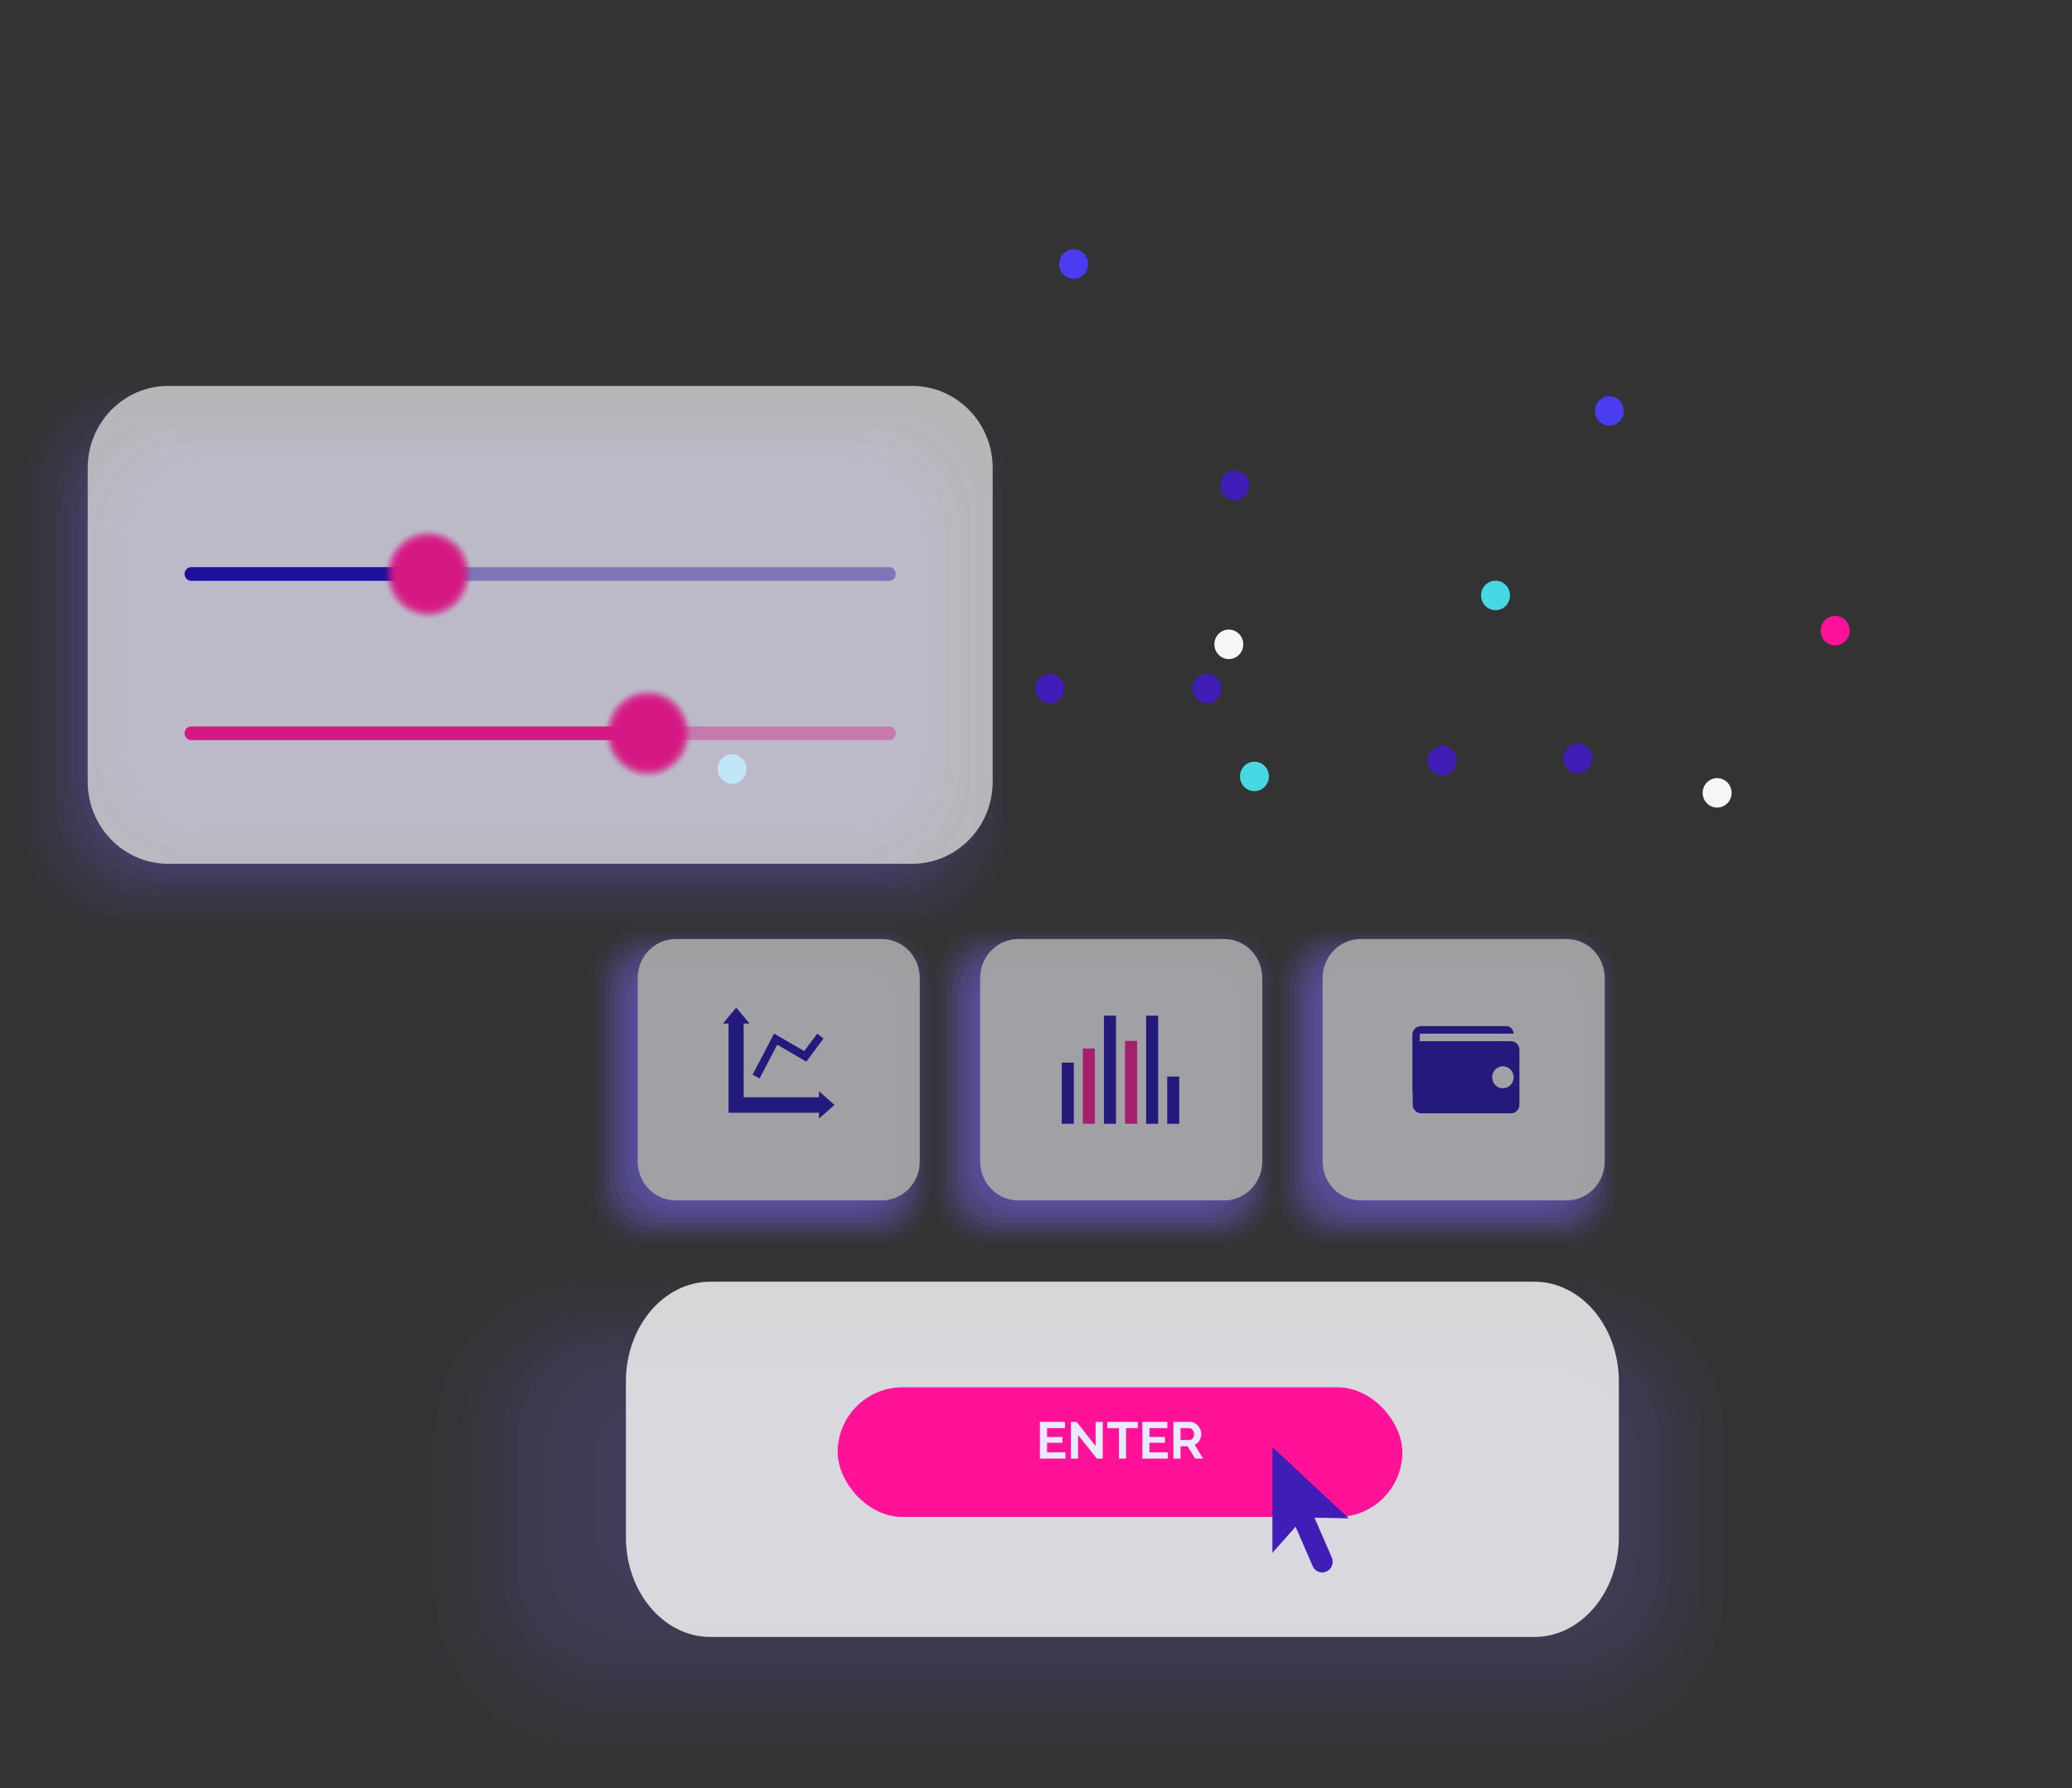<svg xmlns="http://www.w3.org/2000/svg" width="401" height="346" viewBox="0 0 401 346" fill="none"><rect x="0" y="0" width="401" height="346" fill="#333333" stroke="none"/><mask id="mask0_2623_4542" style="mask-type:alpha" maskUnits="userSpaceOnUse" x="121" y="0" width="280" height="176"><path d="M200.84 154.876L121.959 175.995L128.861 122.694L137.735 37.21L267.889 0L389.168 51.29L401 144.819L320.147 159.904H251.126L200.84 154.876Z" fill="#D9D9D9"></path></mask><g mask="url(#mask0_2623_4542)"><path d="M190.483 170.649C190.494 169.892 190.798 169.171 191.33 168.644C191.862 168.117 192.577 167.826 193.319 167.837C193.686 167.841 194.05 167.92 194.388 168.067C194.726 168.215 195.032 168.43 195.288 168.698C195.545 168.967 195.747 169.284 195.884 169.633C196.02 169.981 196.087 170.354 196.082 170.729C196.072 171.487 195.766 172.209 195.233 172.738C194.701 173.267 193.984 173.557 193.24 173.547C192.873 173.542 192.51 173.463 192.172 173.314C191.834 173.165 191.529 172.95 191.273 172.681C191.017 172.412 190.815 172.094 190.68 171.745C190.544 171.397 190.478 171.024 190.483 170.649Z" fill="#FF1298"></path><path d="M205.919 178.796C205.929 178.04 206.234 177.319 206.766 176.791C207.297 176.264 208.013 175.974 208.754 175.984C209.122 175.989 209.485 176.067 209.823 176.215C210.161 176.363 210.467 176.577 210.724 176.846C210.981 177.114 211.183 177.432 211.319 177.78C211.455 178.129 211.523 178.501 211.517 178.876C211.507 179.634 211.202 180.357 210.669 180.885C210.136 181.414 209.419 181.705 208.676 181.694C208.308 181.689 207.945 181.61 207.608 181.461C207.27 181.313 206.964 181.098 206.708 180.829C206.452 180.559 206.251 180.241 206.115 179.893C205.98 179.544 205.913 179.171 205.919 178.796Z" fill="#48D8E3"></path><path d="M206.026 170.871C206.037 170.115 206.341 169.394 206.873 168.866C207.405 168.339 208.12 168.048 208.862 168.059C209.229 168.063 209.593 168.142 209.931 168.29C210.269 168.437 210.575 168.652 210.831 168.92C211.088 169.189 211.29 169.507 211.427 169.855C211.563 170.203 211.63 170.576 211.625 170.951C211.615 171.709 211.309 172.432 210.777 172.96C210.244 173.489 209.527 173.78 208.784 173.769C208.416 173.764 208.053 173.685 207.715 173.536C207.377 173.388 207.072 173.173 206.816 172.903C206.56 172.634 206.358 172.316 206.223 171.967C206.087 171.619 206.021 171.246 206.026 170.871Z" fill="#FF1298"></path><path d="M200.387 133.201L200.387 133.207C200.365 134.782 201.6 136.077 203.144 136.099L203.15 136.099C204.694 136.121 205.964 134.862 205.985 133.287L205.985 133.281C206.007 131.706 204.772 130.411 203.228 130.389L203.222 130.389C201.678 130.367 200.408 131.626 200.387 133.201Z" fill="#401DB7"></path><path d="M204.986 51.041L204.986 51.047C204.965 52.622 206.199 53.917 207.743 53.939L207.75 53.939C209.294 53.961 210.563 52.702 210.585 51.127L210.585 51.121C210.606 49.546 209.372 48.251 207.828 48.229L207.822 48.229C206.277 48.207 205.008 49.466 204.986 51.041Z" fill="#4A3CF1"></path><path d="M221.568 171.091C221.579 170.335 221.883 169.614 222.415 169.086C222.947 168.559 223.662 168.269 224.404 168.279C224.771 168.284 225.135 168.362 225.473 168.51C225.811 168.658 226.117 168.872 226.373 169.141C226.63 169.409 226.832 169.727 226.968 170.075C227.105 170.424 227.172 170.796 227.167 171.171C227.162 171.546 227.084 171.917 226.939 172.262C226.793 172.607 226.582 172.919 226.319 173.18C226.055 173.442 225.743 173.648 225.401 173.787C225.059 173.926 224.694 173.995 224.326 173.989C223.958 173.984 223.595 173.905 223.257 173.756C222.919 173.608 222.614 173.393 222.358 173.124C222.102 172.854 221.9 172.536 221.765 172.188C221.629 171.839 221.563 171.466 221.568 171.091Z" fill="#48D8E3"></path><path d="M229.342 171.201C229.347 170.826 229.425 170.456 229.57 170.112C229.716 169.767 229.927 169.456 230.191 169.194C230.455 168.933 230.766 168.728 231.108 168.589C231.45 168.451 231.816 168.383 232.183 168.389C232.925 168.4 233.632 168.711 234.149 169.253C234.666 169.795 234.951 170.525 234.94 171.281C234.936 171.656 234.859 172.027 234.714 172.371C234.569 172.716 234.359 173.028 234.096 173.29C233.832 173.552 233.521 173.758 233.179 173.897C232.838 174.036 232.473 174.105 232.105 174.099C231.362 174.089 230.653 173.778 230.135 173.234C229.617 172.691 229.331 171.959 229.342 171.201Z" fill="#48D8E3"></path><path d="M236.156 93.873C236.167 93.116 236.471 92.395 237.003 91.868C237.535 91.34 238.25 91.05 238.992 91.061C239.733 91.071 240.44 91.382 240.957 91.924C241.474 92.466 241.759 93.196 241.749 93.952C241.738 94.709 241.434 95.43 240.902 95.957C240.37 96.485 239.655 96.775 238.913 96.765C238.172 96.754 237.465 96.443 236.948 95.901C236.431 95.359 236.146 94.629 236.156 93.873Z" fill="#401DB7"></path><path d="M230.798 133.195L230.798 133.201C230.776 134.776 232.011 136.071 233.555 136.093L233.561 136.093C235.105 136.115 236.375 134.856 236.396 133.28L236.396 133.274C236.418 131.699 235.184 130.404 233.639 130.382L233.633 130.382C232.089 130.36 230.819 131.619 230.798 133.195Z" fill="#401DB7"></path><path d="M252.651 171.534C252.657 171.159 252.734 170.789 252.88 170.445C253.025 170.1 253.236 169.789 253.5 169.527C253.764 169.266 254.076 169.061 254.418 168.922C254.76 168.784 255.125 168.716 255.493 168.722C256.234 168.733 256.941 169.044 257.458 169.586C257.976 170.128 258.26 170.858 258.25 171.614C258.246 171.989 258.169 172.36 258.024 172.704C257.879 173.049 257.669 173.361 257.405 173.623C257.142 173.885 256.831 174.091 256.489 174.23C256.147 174.369 255.782 174.438 255.415 174.432C254.671 174.422 253.963 174.111 253.445 173.567C252.926 173.024 252.641 172.292 252.651 171.534Z" fill="#FF1298"></path><path d="M352.362 121.984C352.373 121.228 352.677 120.507 353.209 119.979C353.741 119.452 354.456 119.162 355.198 119.172C355.939 119.183 356.646 119.493 357.163 120.036C357.68 120.578 357.965 121.308 357.955 122.064C357.95 122.439 357.874 122.81 357.729 123.154C357.584 123.499 357.374 123.811 357.11 124.073C356.847 124.335 356.535 124.541 356.194 124.68C355.852 124.819 355.487 124.888 355.119 124.882C354.752 124.877 354.389 124.798 354.051 124.65C353.713 124.501 353.408 124.286 353.152 124.017C352.895 123.748 352.694 123.429 352.558 123.081C352.423 122.732 352.356 122.36 352.362 121.984Z" fill="#FF1298"></path><path d="M329.522 153.377C329.528 153.002 329.605 152.632 329.751 152.288C329.896 151.943 330.107 151.632 330.371 151.37C330.635 151.109 330.947 150.904 331.289 150.765C331.631 150.627 331.996 150.559 332.364 150.565C333.105 150.576 333.812 150.887 334.329 151.429C334.847 151.971 335.131 152.701 335.121 153.457C335.111 154.214 334.806 154.935 334.274 155.462C333.743 155.99 333.027 156.28 332.286 156.269C331.918 156.265 331.555 156.187 331.217 156.039C330.879 155.891 330.573 155.677 330.316 155.408C330.059 155.139 329.857 154.822 329.721 154.473C329.585 154.125 329.517 153.753 329.522 153.377Z" fill="#F6F6F7"></path><path d="M286.636 115.177L286.636 115.183C286.614 116.758 287.849 118.053 289.393 118.075L289.399 118.075C290.943 118.097 292.213 116.838 292.234 115.263L292.234 115.256C292.256 113.681 291.021 112.387 289.477 112.365L289.471 112.365C287.927 112.343 286.657 113.602 286.636 115.177Z" fill="#48D8E3"></path><path d="M239.974 150.2C239.984 149.442 240.289 148.719 240.822 148.191C241.355 147.662 242.072 147.371 242.815 147.382C243.183 147.387 243.546 147.466 243.883 147.615C244.221 147.763 244.527 147.978 244.783 148.248C245.039 148.517 245.24 148.835 245.376 149.184C245.511 149.532 245.578 149.905 245.572 150.28C245.562 151.036 245.257 151.758 244.725 152.285C244.194 152.812 243.478 153.103 242.737 153.092C242.369 153.088 242.006 153.009 241.668 152.862C241.33 152.714 241.024 152.499 240.767 152.231C240.51 151.962 240.308 151.645 240.172 151.296C240.036 150.948 239.968 150.575 239.974 150.2Z" fill="#48D8E3"></path><path d="M138.893 148.761C138.903 148.003 139.208 147.28 139.741 146.751C140.274 146.223 140.991 145.932 141.734 145.943C142.102 145.948 142.465 146.027 142.802 146.175C143.14 146.324 143.446 146.539 143.702 146.808C143.958 147.077 144.159 147.395 144.295 147.744C144.43 148.093 144.497 148.465 144.491 148.841C144.481 149.597 144.176 150.318 143.644 150.845C143.113 151.373 142.397 151.663 141.656 151.653C141.288 151.648 140.925 151.57 140.587 151.422C140.249 151.274 139.943 151.06 139.686 150.791C139.429 150.523 139.227 150.205 139.091 149.857C138.955 149.508 138.887 149.136 138.893 148.761Z" fill="#48D8E3"></path><path d="M268.194 171.756C268.2 171.381 268.277 171.011 268.423 170.666C268.569 170.322 268.779 170.01 269.043 169.749C269.307 169.488 269.619 169.282 269.961 169.144C270.303 169.006 270.668 168.938 271.036 168.944C271.777 168.955 272.485 169.265 273.002 169.808C273.519 170.35 273.803 171.079 273.793 171.836C273.789 172.211 273.712 172.581 273.567 172.926C273.422 173.271 273.212 173.583 272.948 173.845C272.685 174.107 272.374 174.313 272.032 174.452C271.69 174.591 271.325 174.659 270.958 174.654C270.59 174.649 270.226 174.57 269.888 174.421C269.55 174.273 269.244 174.058 268.988 173.789C268.731 173.52 268.529 173.202 268.393 172.853C268.257 172.504 268.189 172.131 268.194 171.756Z" fill="#48D8E3"></path><path d="M308.675 79.475C308.685 78.719 308.99 77.998 309.521 77.471C310.053 76.943 310.769 76.653 311.51 76.663C312.252 76.674 312.959 76.984 313.476 77.527C313.993 78.069 314.278 78.799 314.267 79.555C314.257 80.312 313.952 81.033 313.421 81.56C312.889 82.088 312.174 82.378 311.432 82.367C310.69 82.357 309.983 82.046 309.466 81.504C308.949 80.962 308.664 80.232 308.675 79.475Z" fill="#4A3CF1"></path><path d="M275.969 171.867C275.974 171.492 276.052 171.122 276.197 170.777C276.343 170.433 276.554 170.121 276.818 169.86C277.082 169.599 277.393 169.393 277.735 169.255C278.077 169.117 278.442 169.049 278.81 169.055C279.552 169.065 280.259 169.376 280.776 169.918C281.293 170.461 281.578 171.19 281.567 171.947C281.563 172.322 281.486 172.692 281.341 173.037C281.196 173.382 280.986 173.694 280.723 173.956C280.459 174.217 280.148 174.424 279.806 174.563C279.465 174.702 279.1 174.77 278.732 174.765C277.989 174.754 277.28 174.443 276.762 173.9C276.244 173.356 275.958 172.625 275.969 171.867Z" fill="#401DB7"></path><path d="M276.307 147.16C276.312 146.785 276.389 146.415 276.535 146.071C276.681 145.726 276.891 145.414 277.155 145.153C277.419 144.892 277.731 144.686 278.073 144.548C278.415 144.41 278.78 144.342 279.148 144.348C279.889 144.359 280.597 144.67 281.114 145.212C281.631 145.754 281.915 146.484 281.905 147.24C281.895 147.997 281.59 148.718 281.058 149.245C280.527 149.773 279.811 150.063 279.07 150.052C278.702 150.048 278.339 149.97 278.001 149.822C277.663 149.674 277.357 149.46 277.1 149.191C276.843 148.922 276.641 148.605 276.505 148.256C276.369 147.908 276.301 147.535 276.307 147.16Z" fill="#401DB7"></path><path d="M291.517 172.087C291.527 171.331 291.832 170.61 292.363 170.082C292.895 169.555 293.61 169.264 294.352 169.275C295.094 169.286 295.801 169.596 296.318 170.139C296.835 170.681 297.119 171.41 297.109 172.167C297.105 172.542 297.028 172.912 296.883 173.257C296.738 173.602 296.528 173.914 296.265 174.176C296.001 174.438 295.69 174.644 295.348 174.783C295.007 174.922 294.642 174.99 294.274 174.985C293.906 174.98 293.543 174.901 293.205 174.752C292.868 174.604 292.562 174.389 292.306 174.119C292.05 173.85 291.848 173.532 291.713 173.183C291.577 172.835 291.511 172.462 291.517 172.087Z" fill="#48D8E3"></path><path d="M235.02 124.636L235.02 124.642C234.998 126.217 236.232 127.512 237.777 127.534L237.783 127.534C239.327 127.556 240.596 126.297 240.618 124.722L240.618 124.715C240.64 123.14 239.405 121.846 237.861 121.824L237.855 121.824C236.311 121.802 235.041 123.061 235.02 124.636Z" fill="#F6F6F7"></path><path d="M307.059 172.309C307.069 171.553 307.374 170.832 307.905 170.304C308.437 169.777 309.152 169.487 309.894 169.497C310.636 169.508 311.343 169.818 311.86 170.361C312.377 170.903 312.662 171.633 312.651 172.389C312.647 172.764 312.57 173.135 312.425 173.479C312.28 173.824 312.07 174.136 311.807 174.398C311.543 174.66 311.232 174.866 310.89 175.005C310.549 175.144 310.184 175.213 309.816 175.207C309.448 175.202 309.085 175.123 308.747 174.974C308.41 174.826 308.104 174.611 307.848 174.342C307.592 174.072 307.39 173.754 307.255 173.406C307.119 173.057 307.053 172.684 307.059 172.309Z" fill="#4A3CF1"></path><path d="M302.56 146.701L302.56 146.707C302.538 148.282 303.772 149.577 305.317 149.599L305.323 149.599C306.867 149.621 308.136 148.362 308.158 146.787L308.158 146.781C308.18 145.206 306.945 143.911 305.401 143.889L305.395 143.889C303.851 143.867 302.581 145.126 302.56 146.701Z" fill="#401DB7"></path></g><g opacity="0.8"><g opacity="0.7" clip-path="url(#clip0_2623_4542)"><path opacity="0.06" d="M123.405 179.231H171.342C176.567 179.231 180.808 183.579 180.808 188.933V231.773C180.808 237.128 176.567 241.475 171.342 241.475H123.405C118.181 241.475 113.939 237.128 113.939 231.773V188.933C113.943 183.579 118.185 179.231 123.405 179.231Z" fill="#7D67FF" fill-opacity="0.6"></path><path opacity="0.12" d="M170.565 180.122H124.343C119.154 180.122 114.947 184.434 114.947 189.752V230.879C114.947 236.198 119.154 240.509 124.343 240.509H170.565C175.754 240.509 179.961 236.198 179.961 230.879V189.752C179.961 184.434 175.754 180.122 170.565 180.122Z" fill="#7D67FF" fill-opacity="0.6"></path><path opacity="0.19" d="M169.791 181.009H125.282C120.131 181.009 115.955 185.288 115.955 190.568V229.981C115.955 235.26 120.131 239.54 125.282 239.54H169.791C174.942 239.54 179.117 235.26 179.117 229.981V190.568C179.117 185.288 174.942 181.009 169.791 181.009Z" fill="#7D67FF" fill-opacity="0.6"></path><path opacity="0.25" d="M126.221 181.895H169.014C174.125 181.895 178.271 186.145 178.271 191.383V229.083C178.271 234.321 174.125 238.57 169.014 238.57H126.221C121.11 238.57 116.964 234.321 116.964 229.083V191.383C116.964 186.145 121.11 181.895 126.221 181.895Z" fill="#7D67FF" fill-opacity="0.6"></path><path opacity="0.31" d="M168.237 182.782H127.155C122.081 182.782 117.968 186.998 117.968 192.199V228.188C117.968 233.389 122.081 237.605 127.155 237.605H168.237C173.311 237.605 177.424 233.389 177.424 228.188V192.199C177.424 186.998 173.311 182.782 168.237 182.782Z" fill="#7D67FF" fill-opacity="0.6"></path><path opacity="0.38" d="M167.464 183.673H128.094C123.059 183.673 118.977 187.857 118.977 193.018V227.294C118.977 232.455 123.059 236.639 128.094 236.639H167.464C172.499 236.639 176.581 232.455 176.581 227.294V193.018C176.581 187.857 172.499 183.673 167.464 183.673Z" fill="#7D67FF" fill-opacity="0.6"></path><path opacity="0.44" d="M166.686 184.56H129.028C124.031 184.56 119.98 188.712 119.98 193.833V226.4C119.98 231.522 124.031 235.674 129.028 235.674H166.686C171.683 235.674 175.734 231.522 175.734 226.4V193.833C175.734 188.712 171.683 184.56 166.686 184.56Z" fill="#7D67FF" fill-opacity="0.6"></path><path opacity="0.5" d="M129.967 185.446H165.909C170.866 185.446 174.888 189.572 174.888 194.649V225.502C174.888 230.582 170.862 234.704 165.909 234.704H129.967C125.011 234.704 120.989 230.578 120.989 225.502V194.652C120.989 189.572 125.015 185.45 129.967 185.45V185.446Z" fill="#7D67FF" fill-opacity="0.6"></path><path opacity="0.56" d="M165.135 186.337H130.906C125.986 186.337 121.997 190.425 121.997 195.468V224.607C121.997 229.65 125.986 233.738 130.906 233.738H165.135C170.056 233.738 174.044 229.65 174.044 224.607V195.468C174.044 190.425 170.056 186.337 165.135 186.337Z" fill="#7D67FF" fill-opacity="0.6"></path><path opacity="0.62" d="M164.355 187.224H131.844C126.961 187.224 123.002 191.281 123.002 196.287V223.709C123.002 228.715 126.961 232.773 131.844 232.773H164.355C169.239 232.773 173.198 228.715 173.198 223.709V196.287C173.198 191.281 169.239 187.224 164.355 187.224Z" fill="#7D67FF" fill-opacity="0.6"></path><path opacity="0.69" d="M163.581 188.11H132.783C127.938 188.11 124.01 192.136 124.01 197.102V222.811C124.01 227.777 127.938 231.803 132.783 231.803H163.581C168.426 231.803 172.354 227.777 172.354 222.811V197.102C172.354 192.136 168.426 188.11 163.581 188.11Z" fill="#7D67FF" fill-opacity="0.6"></path><path opacity="0.75" d="M133.718 189.001H162.804C167.607 189.001 171.508 192.999 171.508 197.921V221.921C171.508 226.843 167.607 230.841 162.804 230.841H133.718C128.915 230.841 125.015 226.843 125.015 221.921V197.917C125.015 192.995 128.915 188.997 133.718 188.997V189.001Z" fill="#7D67FF" fill-opacity="0.6"></path><path opacity="0.81" d="M162.027 189.888H134.656C129.888 189.888 126.022 193.85 126.022 198.737V221.023C126.022 225.91 129.888 229.872 134.656 229.872H162.027C166.795 229.872 170.66 225.91 170.66 221.023V198.737C170.66 193.85 166.795 189.888 162.027 189.888Z" fill="#7D67FF" fill-opacity="0.6"></path><path opacity="0.88" d="M161.253 190.774H135.594C130.864 190.774 127.03 194.704 127.03 199.552V220.125C127.03 224.972 130.864 228.902 135.594 228.902H161.253C165.983 228.902 169.817 224.972 169.817 220.125V199.552C169.817 194.704 165.983 190.774 161.253 190.774Z" fill="#7D67FF" fill-opacity="0.6"></path><path opacity="0.94" d="M160.476 191.661H136.533C131.842 191.661 128.039 195.559 128.039 200.367V219.23C128.039 224.039 131.842 227.937 136.533 227.937H160.476C165.168 227.937 168.971 224.039 168.971 219.23V200.367C168.971 195.559 165.168 191.661 160.476 191.661Z" fill="#7D67FF" fill-opacity="0.6"></path><path d="M159.698 192.552H137.468C132.815 192.552 129.043 196.418 129.043 201.187V218.336C129.043 223.105 132.815 226.971 137.468 226.971H159.698C164.351 226.971 168.123 223.105 168.123 218.336V201.187C168.123 196.418 164.351 192.552 159.698 192.552Z" fill="#7D67FF" fill-opacity="0.6"></path><path opacity="0.93" d="M130.777 181.7H170.646C174.711 181.7 178.011 185.082 178.011 189.249V224.735C178.011 228.902 174.711 232.284 170.646 232.284H130.777C126.712 232.284 123.412 228.902 123.412 224.735V189.249C123.412 185.082 126.712 181.7 130.777 181.7Z" fill="white"></path><path opacity="0.06" d="M189.686 179.231H237.624C242.848 179.231 247.089 183.579 247.089 188.933V231.773C247.089 237.128 242.848 241.475 237.624 241.475H189.686C184.462 241.475 180.221 237.128 180.221 231.773V188.933C180.221 183.579 184.462 179.231 189.686 179.231Z" fill="#7D67FF" fill-opacity="0.6"></path><path opacity="0.12" d="M236.847 180.122H190.626C185.436 180.122 181.229 184.434 181.229 189.752V230.879C181.229 236.198 185.436 240.509 190.626 240.509H236.847C242.036 240.509 246.243 236.198 246.243 230.879V189.752C246.243 184.434 242.036 180.122 236.847 180.122Z" fill="#7D67FF" fill-opacity="0.6"></path><path opacity="0.19" d="M236.069 181.009H191.56C186.409 181.009 182.233 185.288 182.233 190.568V229.981C182.233 235.26 186.409 239.54 191.56 239.54H236.069C241.22 239.54 245.396 235.26 245.396 229.981V190.568C245.396 185.288 241.22 181.009 236.069 181.009Z" fill="#7D67FF" fill-opacity="0.6"></path><path opacity="0.25" d="M192.499 181.895H235.293C240.403 181.895 244.55 186.145 244.55 191.383V229.083C244.55 234.321 240.403 238.57 235.293 238.57H192.499C187.388 238.57 183.242 234.321 183.242 229.083V191.383C183.242 186.145 187.388 181.895 192.499 181.895Z" fill="#7D67FF" fill-opacity="0.6"></path><path opacity="0.31" d="M193.437 182.782H234.519C239.589 182.782 243.706 187.002 243.706 192.199V228.188C243.706 233.385 239.589 237.605 234.519 237.605H193.437C188.367 237.605 184.25 233.385 184.25 228.188V192.202C184.25 187.006 188.367 182.786 193.437 182.786V182.782Z" fill="#7D67FF" fill-opacity="0.6"></path><path opacity="0.38" d="M233.742 183.673H194.372C189.337 183.673 185.255 187.857 185.255 193.018V227.294C185.255 232.455 189.337 236.639 194.372 236.639H233.742C238.778 236.639 242.86 232.455 242.86 227.294V193.018C242.86 187.857 238.778 183.673 233.742 183.673Z" fill="#7D67FF" fill-opacity="0.6"></path><path opacity="0.44" d="M232.968 184.56H195.311C190.314 184.56 186.263 188.712 186.263 193.833V226.4C186.263 231.522 190.314 235.674 195.311 235.674H232.968C237.965 235.674 242.016 231.522 242.016 226.4V193.833C242.016 188.712 237.965 184.56 232.968 184.56Z" fill="#7D67FF" fill-opacity="0.6"></path><path opacity="0.5" d="M196.249 185.446H232.191C237.147 185.446 241.169 189.572 241.169 194.649V225.502C241.169 230.582 237.143 234.704 232.191 234.704H196.249C191.292 234.704 187.271 230.578 187.271 225.502V194.652C187.271 189.572 191.296 185.45 196.249 185.45V185.446Z" fill="#7D67FF" fill-opacity="0.6"></path><path opacity="0.56" d="M197.188 186.337H231.414C236.33 186.337 240.323 190.429 240.323 195.468V224.607C240.323 229.646 236.33 233.738 231.414 233.738H197.188C192.272 233.738 188.279 229.646 188.279 224.607V195.468C188.279 190.429 192.272 186.337 197.188 186.337Z" fill="#7D67FF" fill-opacity="0.6"></path><path opacity="0.62" d="M230.636 187.224H198.126C193.242 187.224 189.283 191.281 189.283 196.287V223.709C189.283 228.715 193.242 232.773 198.126 232.773H230.636C235.52 232.773 239.479 228.715 239.479 223.709V196.287C239.479 191.281 235.52 187.224 230.636 187.224Z" fill="#7D67FF" fill-opacity="0.6"></path><path opacity="0.69" d="M229.859 188.11H199.061C194.216 188.11 190.288 192.136 190.288 197.102V222.811C190.288 227.777 194.216 231.803 199.061 231.803H229.859C234.705 231.803 238.632 227.777 238.632 222.811V197.102C238.632 192.136 234.705 188.11 229.859 188.11Z" fill="#7D67FF" fill-opacity="0.6"></path><path opacity="0.75" d="M199.999 189.001H229.086C233.888 189.001 237.789 192.999 237.789 197.921V221.921C237.789 226.843 233.888 230.841 229.086 230.841H199.999C195.197 230.841 191.296 226.843 191.296 221.921V197.917C191.296 192.995 195.197 188.997 199.999 188.997V189.001Z" fill="#7D67FF" fill-opacity="0.6"></path><path opacity="0.81" d="M200.934 189.888H228.309C233.075 189.888 236.942 193.852 236.942 198.737V221.023C236.942 225.908 233.075 229.872 228.309 229.872H200.934C196.168 229.872 192.301 225.908 192.301 221.023V198.737C192.301 193.852 196.168 189.888 200.934 189.888Z" fill="#7D67FF" fill-opacity="0.6"></path><path opacity="0.88" d="M227.531 190.774H201.872C197.143 190.774 193.309 194.704 193.309 199.552V220.125C193.309 224.972 197.143 228.902 201.872 228.902H227.531C232.261 228.902 236.095 224.972 236.095 220.125V199.552C236.095 194.704 232.261 190.774 227.531 190.774Z" fill="#7D67FF" fill-opacity="0.6"></path><path opacity="0.94" d="M226.758 191.661H202.812C198.12 191.661 194.317 195.559 194.317 200.367V219.23C194.317 224.039 198.12 227.937 202.812 227.937H226.758C231.45 227.937 235.253 224.039 235.253 219.23V200.367C235.253 195.559 231.45 191.661 226.758 191.661Z" fill="#7D67FF" fill-opacity="0.6"></path><path d="M203.75 192.552H225.981C230.629 192.552 234.405 196.422 234.405 201.187V218.336C234.405 223.101 230.629 226.971 225.981 226.971H203.75C199.101 226.971 195.325 223.101 195.325 218.336V201.187C195.325 196.422 199.101 192.552 203.75 192.552Z" fill="#7D67FF" fill-opacity="0.6"></path><path opacity="0.93" d="M197.056 181.7H236.924C240.989 181.7 244.289 185.082 244.289 189.249V224.735C244.289 228.902 240.989 232.284 236.924 232.284H197.056C192.99 232.284 189.69 228.902 189.69 224.735V189.249C189.69 185.082 192.99 181.7 197.056 181.7Z" fill="white"></path><path opacity="0.06" d="M255.966 179.231H303.899C309.124 179.231 313.365 183.579 313.365 188.933V231.773C313.365 237.128 309.124 241.475 303.899 241.475H255.966C250.742 241.475 246.5 237.128 246.5 231.773V188.933C246.5 183.579 250.742 179.231 255.966 179.231Z" fill="#7D67FF" fill-opacity="0.6"></path><path opacity="0.12" d="M303.125 180.122H256.904C251.715 180.122 247.508 184.434 247.508 189.752V230.879C247.508 236.198 251.715 240.509 256.904 240.509H303.125C308.315 240.509 312.522 236.198 312.522 230.879V189.752C312.522 184.434 308.315 180.122 303.125 180.122Z" fill="#7D67FF" fill-opacity="0.6"></path><path opacity="0.19" d="M302.352 181.009H257.842C252.691 181.009 248.516 185.288 248.516 190.568V229.981C248.516 235.26 252.691 239.54 257.842 239.54H302.352C307.502 239.54 311.678 235.26 311.678 229.981V190.568C311.678 185.288 307.502 181.009 302.352 181.009Z" fill="#7D67FF" fill-opacity="0.6"></path><path opacity="0.25" d="M258.781 181.895H301.575C306.686 181.895 310.832 186.145 310.832 191.383V229.083C310.832 234.321 306.686 238.57 301.575 238.57H258.781C253.671 238.57 249.524 234.321 249.524 229.083V191.383C249.524 186.145 253.671 181.895 258.781 181.895Z" fill="#7D67FF" fill-opacity="0.6"></path><path opacity="0.31" d="M300.797 182.782H259.715C254.642 182.782 250.528 186.998 250.528 192.199V228.188C250.528 233.389 254.642 237.605 259.715 237.605H300.797C305.871 237.605 309.984 233.389 309.984 228.188V192.199C309.984 186.998 305.871 182.782 300.797 182.782Z" fill="#7D67FF" fill-opacity="0.6"></path><path opacity="0.38" d="M300.024 183.673H260.655C255.619 183.673 251.537 187.857 251.537 193.018V227.294C251.537 232.455 255.619 236.639 260.655 236.639H300.024C305.06 236.639 309.142 232.455 309.142 227.294V193.018C309.142 187.857 305.06 183.673 300.024 183.673Z" fill="#7D67FF" fill-opacity="0.6"></path><path opacity="0.44" d="M299.247 184.56H261.589C256.592 184.56 252.541 188.712 252.541 193.833V226.4C252.541 231.522 256.592 235.674 261.589 235.674H299.247C304.243 235.674 308.294 231.522 308.294 226.4V193.833C308.294 188.712 304.243 184.56 299.247 184.56Z" fill="#7D67FF" fill-opacity="0.6"></path><path opacity="0.5" d="M262.528 185.446H298.47C303.426 185.446 307.448 189.572 307.448 194.649V225.502C307.448 230.582 303.423 234.704 298.47 234.704H262.528C257.571 234.704 253.55 230.578 253.55 225.502V194.652C253.55 189.572 257.575 185.45 262.528 185.45V185.446Z" fill="#7D67FF" fill-opacity="0.6"></path><path opacity="0.56" d="M297.696 186.337H263.466C258.546 186.337 254.558 190.425 254.558 195.468V224.607C254.558 229.65 258.546 233.738 263.466 233.738H297.696C302.616 233.738 306.605 229.65 306.605 224.607V195.468C306.605 190.425 302.616 186.337 297.696 186.337Z" fill="#7D67FF" fill-opacity="0.6"></path><path opacity="0.62" d="M296.916 187.224H264.405C259.521 187.224 255.562 191.281 255.562 196.287V223.709C255.562 228.715 259.521 232.773 264.405 232.773H296.916C301.799 232.773 305.758 228.715 305.758 223.709V196.287C305.758 191.281 301.799 187.224 296.916 187.224Z" fill="#7D67FF" fill-opacity="0.6"></path><path opacity="0.69" d="M296.142 188.11H265.343C260.498 188.11 256.57 192.136 256.57 197.102V222.811C256.57 227.777 260.498 231.803 265.343 231.803H296.142C300.987 231.803 304.915 227.777 304.915 222.811V197.102C304.915 192.136 300.987 188.11 296.142 188.11Z" fill="#7D67FF" fill-opacity="0.6"></path><path opacity="0.75" d="M266.278 189.001H295.365C300.167 189.001 304.068 192.999 304.068 197.921V221.921C304.068 226.843 300.167 230.841 295.365 230.841H266.278C261.476 230.841 257.575 226.843 257.575 221.921V197.917C257.575 192.995 261.476 188.997 266.278 188.997V189.001Z" fill="#7D67FF" fill-opacity="0.6"></path><path opacity="0.81" d="M294.587 189.888H267.217C262.448 189.888 258.583 193.85 258.583 198.737V221.023C258.583 225.91 262.448 229.872 267.217 229.872H294.587C299.355 229.872 303.221 225.91 303.221 221.023V198.737C303.221 193.85 299.355 189.888 294.587 189.888Z" fill="#7D67FF" fill-opacity="0.6"></path><path opacity="0.88" d="M293.813 190.774H268.155C263.425 190.774 259.591 194.704 259.591 199.552V220.125C259.591 224.972 263.425 228.902 268.155 228.902H293.813C298.543 228.902 302.377 224.972 302.377 220.125V199.552C302.377 194.704 298.543 190.774 293.813 190.774Z" fill="#7D67FF" fill-opacity="0.6"></path><path opacity="0.94" d="M293.033 191.661H269.09C264.399 191.661 260.596 195.559 260.596 200.367V219.23C260.596 224.039 264.399 227.937 269.09 227.937H293.033C297.724 227.937 301.527 224.039 301.527 219.23V200.367C301.527 195.559 297.724 191.661 293.033 191.661Z" fill="#7D67FF" fill-opacity="0.6"></path><path d="M292.259 192.552H270.028C265.375 192.552 261.604 196.418 261.604 201.187V218.336C261.604 223.105 265.375 226.971 270.028 226.971H292.259C296.912 226.971 300.684 223.105 300.684 218.336V201.187C300.684 196.418 296.912 192.552 292.259 192.552Z" fill="#7D67FF" fill-opacity="0.6"></path><path opacity="0.93" d="M263.335 181.7H303.203C307.269 181.7 310.568 185.082 310.568 189.249V224.735C310.568 228.902 307.269 232.284 303.203 232.284H263.335C259.269 232.284 255.97 228.902 255.97 224.735V189.249C255.97 185.082 259.269 181.7 263.335 181.7Z" fill="white"></path><path d="M207.816 205.628H205.484V217.453H207.816V205.628Z" fill="#1807B5"></path><path d="M211.896 202.881H209.564V217.453H211.896V202.881Z" fill="url(#paint0_linear_2623_4542)"></path><path d="M215.98 196.531H213.648V217.453H215.98V196.531Z" fill="#1807B5"></path><path d="M220.064 201.412H217.732V217.453H220.064V201.412Z" fill="url(#paint1_linear_2623_4542)"></path><path d="M224.144 196.531H221.812V217.453H224.144V196.531Z" fill="#1807B5"></path><path d="M228.228 208.318H225.896V217.453H228.228V208.318Z" fill="#1807B5"></path><path fill-rule="evenodd" clip-rule="evenodd" d="M292.421 201.476H275.047C274.952 201.476 274.861 201.487 274.769 201.506V200.24C274.769 200.116 274.868 200.018 274.985 200.018H292.934C292.934 199.21 292.296 198.556 291.508 198.556H274.985C274.08 198.556 273.343 199.312 273.343 200.24V210.829C273.343 210.975 273.368 211.118 273.401 211.253V213.748C273.401 214.676 274.138 215.432 275.044 215.432H292.417C293.323 215.432 294.06 214.676 294.06 213.748V203.159C294.06 202.231 293.323 201.476 292.417 201.476H292.421ZM290.859 210.584C289.712 210.584 288.781 209.63 288.781 208.454C288.781 207.278 289.712 206.323 290.859 206.323C292.007 206.323 292.938 207.278 292.938 208.454C292.938 209.63 292.007 210.584 290.859 210.584Z" fill="#1807B5"></path><path d="M161.51 213.805L158.5 211.163V212.324H143.92V198.064H145.06L142.483 194.979L139.909 198.064H140.994V212.324V215.323H143.92H158.5V216.442L161.51 213.805Z" fill="#1807B5"></path><path d="M150.42 202.156L156.04 205.421L159.369 200.969L158.159 200.018L155.637 203.388L149.812 200.003L145.658 207.946L147.004 208.683L150.42 202.156Z" fill="#1807B5"></path></g><g clip-path="url(#clip1_2623_4542)"><path opacity="0.06" d="M20.856 72.582H178.008C188.684 72.582 197.352 81.404 197.352 92.27V162.76C197.352 173.625 188.684 182.448 178.008 182.448H20.856C10.181 182.448 1.513 173.625 1.513 162.76V92.266C1.513 81.4 10.181 72.582 20.856 72.582Z" fill="#7C66FF" fill-opacity="0.1"></path><path opacity="0.12" d="M22.269 73.646H176.911C187.53 73.646 196.151 82.42 196.151 93.228V161.391C196.151 172.2 187.53 180.973 176.911 180.973H22.269C11.649 180.973 3.029 172.2 3.029 161.391V93.228C3.025 82.42 11.649 73.646 22.269 73.646Z" fill="#7C66FF" fill-opacity="0.1"></path><path opacity="0.19" d="M175.817 74.706H23.682C13.111 74.706 4.542 83.428 4.542 94.187V160.022C4.542 170.781 13.111 179.503 23.682 179.503H175.817C186.388 179.503 194.958 170.781 194.958 160.022V94.187C194.958 83.428 186.388 74.706 175.817 74.706Z" fill="#7C66FF" fill-opacity="0.1"></path><path opacity="0.25" d="M174.719 75.77H25.094C14.578 75.77 6.054 84.447 6.054 95.15V158.649C6.054 169.352 14.578 178.029 25.094 178.029H174.719C185.235 178.029 193.76 169.352 193.76 158.649V95.15C193.76 84.447 185.235 75.77 174.719 75.77Z" fill="#7C66FF" fill-opacity="0.1"></path><path opacity="0.31" d="M173.622 76.835H26.507C16.046 76.835 7.566 85.466 7.566 96.112V157.28C7.566 167.927 16.046 176.558 26.507 176.558H173.622C184.082 176.558 192.562 167.927 192.562 157.28V96.112C192.562 85.466 184.082 76.835 173.622 76.835Z" fill="#7C66FF" fill-opacity="0.1"></path><path opacity="0.38" d="M172.529 77.899H27.916C17.513 77.899 9.079 86.483 9.079 97.071V155.916C9.079 166.504 17.513 175.088 27.916 175.088H172.529C182.932 175.088 191.365 166.504 191.365 155.916V97.071C191.365 86.483 182.932 77.899 172.529 77.899Z" fill="#7C66FF" fill-opacity="0.1"></path><path opacity="0.44" d="M171.439 78.959H29.333C18.985 78.959 10.596 87.497 10.596 98.03V154.539C10.596 165.071 18.985 173.609 29.333 173.609H171.439C181.787 173.609 190.176 165.071 190.176 154.539V98.03C190.176 87.497 181.787 78.959 171.439 78.959Z" fill="#7C66FF" fill-opacity="0.1"></path><path opacity="0.5" d="M30.746 80.023H170.338C180.622 80.023 188.975 88.525 188.975 98.992V153.17C188.975 163.637 180.622 172.139 170.338 172.139H30.746C20.461 172.139 12.108 163.637 12.108 153.17V98.992C12.108 88.525 20.461 80.023 30.746 80.023Z" fill="#7C66FF" fill-opacity="0.1"></path><path opacity="0.56" d="M32.159 81.087H169.244C179.477 81.087 187.782 89.54 187.782 99.955V151.801C187.782 162.216 179.477 170.668 169.244 170.668H32.159C21.926 170.668 13.621 162.216 13.621 151.801V99.955C13.621 89.54 21.926 81.087 32.159 81.087Z" fill="#7C66FF" fill-opacity="0.1"></path><path opacity="0.62" d="M168.147 82.152H33.572C23.389 82.152 15.134 90.553 15.134 100.918V150.432C15.134 160.796 23.389 169.198 33.572 169.198H168.147C178.33 169.198 186.585 160.796 186.585 150.432V100.918C186.585 90.553 178.33 82.152 168.147 82.152Z" fill="#7C66FF" fill-opacity="0.1"></path><path opacity="0.69" d="M167.053 83.212H34.98C24.854 83.212 16.645 91.566 16.645 101.872V149.059C16.645 159.365 24.854 167.719 34.98 167.719H167.053C177.178 167.719 185.387 159.365 185.387 149.059V101.872C185.387 91.566 177.178 83.212 167.053 83.212Z" fill="#7C66FF" fill-opacity="0.1"></path><path opacity="0.75" d="M165.959 84.276H36.396C26.326 84.276 18.162 92.585 18.162 102.835V147.69C18.162 157.94 26.326 166.249 36.396 166.249H165.959C176.03 166.249 184.194 157.94 184.194 147.69V102.835C184.194 92.585 176.03 84.276 165.959 84.276Z" fill="#7C66FF" fill-opacity="0.1"></path><path opacity="0.81" d="M164.862 85.34H37.809C27.794 85.34 19.675 93.604 19.675 103.797V146.321C19.675 156.515 27.794 164.779 37.809 164.779H164.862C174.877 164.779 182.997 156.515 182.997 146.321V103.797C182.997 93.604 174.877 85.34 164.862 85.34Z" fill="#7C66FF" fill-opacity="0.1"></path><path opacity="0.88" d="M39.222 86.404H163.769C173.722 86.404 181.803 94.63 181.803 104.76V144.953C181.803 155.083 173.722 163.308 163.769 163.308H39.222C29.269 163.308 21.188 155.083 21.188 144.953V104.756C21.188 94.626 29.269 86.4 39.222 86.4V86.404Z" fill="#7C66FF" fill-opacity="0.1"></path><path opacity="0.94" d="M40.635 87.465H162.671C172.569 87.465 180.606 95.641 180.606 105.719V143.58C180.606 153.653 172.569 161.834 162.671 161.834H40.635C30.738 161.834 22.7 153.653 22.7 143.58V105.719C22.7 95.645 30.738 87.465 40.635 87.465Z" fill="#7C66FF" fill-opacity="0.1"></path><path d="M42.048 88.529H161.578C171.419 88.529 179.409 96.661 179.409 106.677V142.207C179.409 152.223 171.419 160.355 161.578 160.355H42.048C32.206 160.355 24.217 152.223 24.217 142.207V106.681C24.217 96.665 32.206 88.533 42.048 88.533V88.529Z" fill="#7C66FF" fill-opacity="0.1"></path><path opacity="0.8" d="M176.523 74.678H32.565C23.954 74.678 16.973 81.783 16.973 90.548V151.277C16.973 160.042 23.954 167.147 32.565 167.147H176.523C185.134 167.147 192.115 160.042 192.115 151.277V90.548C192.115 81.783 185.134 74.678 176.523 74.678Z" fill="white"></path><path opacity="0.4" d="M172.07 112.384H37.02C36.305 112.384 35.73 111.795 35.73 111.072C35.73 110.345 36.309 109.76 37.02 109.76H172.07C172.784 109.76 173.359 110.349 173.359 111.072C173.359 111.799 172.78 112.384 172.07 112.384Z" fill="#1807B5"></path><path d="M80.316 109.756H37.02C36.305 109.756 35.73 110.345 35.73 111.068C35.73 111.791 36.309 112.38 37.02 112.38H80.316V109.752V109.756Z" fill="#1807B5"></path><path opacity="0.06" d="M91.458 111.072C91.458 106.251 87.619 102.343 82.882 102.343C78.145 102.343 74.306 106.251 74.306 111.072C74.306 115.894 78.145 119.801 82.882 119.801C87.619 119.801 91.458 115.894 91.458 111.072Z" fill="url(#paint2_linear_2623_4542)"></path><path opacity="0.12" d="M91.175 111.072C91.175 106.413 87.463 102.636 82.886 102.636C78.308 102.636 74.597 106.413 74.597 111.072C74.597 115.731 78.308 119.509 82.886 119.509C87.463 119.509 91.175 115.731 91.175 111.072Z" fill="url(#paint3_linear_2623_4542)"></path><path opacity="0.19" d="M90.887 111.072C90.887 106.572 87.303 102.924 82.882 102.924C78.46 102.924 74.876 106.572 74.876 111.072C74.876 115.573 78.46 119.221 82.882 119.221C87.303 119.221 90.887 115.573 90.887 111.072Z" fill="url(#paint4_linear_2623_4542)"></path><path opacity="0.25" d="M90.605 111.072C90.605 106.734 87.148 103.217 82.886 103.217C78.624 103.217 75.168 106.734 75.168 111.072C75.168 115.41 78.624 118.928 82.886 118.928C87.148 118.928 90.605 115.41 90.605 111.072Z" fill="url(#paint5_linear_2623_4542)"></path><path opacity="0.31" d="M90.321 111.072C90.321 106.893 86.993 103.505 82.886 103.505C78.779 103.505 75.451 106.893 75.451 111.072C75.451 115.252 78.779 118.64 82.886 118.64C86.993 118.64 90.321 115.252 90.321 111.072Z" fill="url(#paint6_linear_2623_4542)"></path><path opacity="0.38" d="M90.034 111.072C90.034 107.055 86.833 103.797 82.886 103.797C78.939 103.797 75.734 107.055 75.734 111.072C75.734 115.09 78.935 118.351 82.886 118.351C86.837 118.351 90.034 115.094 90.034 111.072Z" fill="url(#paint7_linear_2623_4542)"></path><path opacity="0.44" d="M89.75 111.072C89.75 107.214 86.677 104.086 82.886 104.086C79.094 104.086 76.022 107.214 76.022 111.072C76.022 114.931 79.094 118.059 82.886 118.059C86.677 118.059 89.75 114.931 89.75 111.072Z" fill="url(#paint8_linear_2623_4542)"></path><path opacity="0.5" d="M89.463 111.072C89.463 107.376 86.517 104.374 82.882 104.374C79.246 104.374 76.301 107.372 76.301 111.072C76.301 114.773 79.246 117.77 82.882 117.77C86.517 117.77 89.463 114.773 89.463 111.072Z" fill="url(#paint9_linear_2623_4542)"></path><path opacity="0.56" d="M89.18 111.072C89.18 107.534 86.362 104.667 82.886 104.667C79.41 104.667 76.593 107.534 76.593 111.072C76.593 114.61 79.41 117.478 82.886 117.478C86.362 117.478 89.18 114.61 89.18 111.072Z" fill="url(#paint10_linear_2623_4542)"></path><path opacity="0.62" d="M88.892 111.072C88.892 107.693 86.203 104.955 82.882 104.955C79.562 104.955 76.872 107.693 76.872 111.072C76.872 114.452 79.562 117.19 82.882 117.19C86.203 117.19 88.892 114.452 88.892 111.072Z" fill="url(#paint11_linear_2623_4542)"></path><path opacity="0.69" d="M88.609 111.072C88.609 107.855 86.047 105.248 82.886 105.248C79.725 105.248 77.163 107.855 77.163 111.072C77.163 114.289 79.725 116.897 82.886 116.897C86.047 116.897 88.609 114.289 88.609 111.072Z" fill="url(#paint12_linear_2623_4542)"></path><path opacity="0.75" d="M88.321 111.072C88.321 108.014 85.887 105.536 82.882 105.536C79.877 105.536 77.442 108.014 77.442 111.072C77.442 114.131 79.877 116.609 82.882 116.609C85.887 116.609 88.321 114.131 88.321 111.072Z" fill="url(#paint13_linear_2623_4542)"></path><path opacity="0.81" d="M88.038 111.072C88.038 108.176 85.731 105.828 82.886 105.828C80.04 105.828 77.733 108.176 77.733 111.072C77.733 113.968 80.04 116.316 82.886 116.316C85.731 116.316 88.038 113.968 88.038 111.072Z" fill="url(#paint14_linear_2623_4542)"></path><path opacity="0.88" d="M87.751 111.072C87.751 108.335 85.572 106.117 82.882 106.117C80.193 106.117 78.014 108.335 78.014 111.072C78.014 113.81 80.193 116.028 82.882 116.028C85.572 116.028 87.751 113.81 87.751 111.072Z" fill="url(#paint15_linear_2623_4542)"></path><path opacity="0.94" d="M87.468 111.072C87.468 108.497 85.416 106.409 82.886 106.409C80.356 106.409 78.305 108.497 78.305 111.072C78.305 113.648 80.356 115.739 82.886 115.739C85.416 115.739 87.468 113.652 87.468 111.072Z" fill="url(#paint16_linear_2623_4542)"></path><path d="M87.184 111.072C87.184 108.655 85.261 106.698 82.886 106.698C80.511 106.698 78.588 108.655 78.588 111.072C78.588 113.489 80.511 115.447 82.886 115.447C85.261 115.447 87.184 113.489 87.184 111.072Z" fill="url(#paint17_linear_2623_4542)"></path><path d="M86.678 112.803C87.62 110.67 86.678 108.164 84.587 107.209C82.491 106.251 80.029 107.209 79.091 109.338C78.149 111.47 79.091 113.976 81.182 114.931C83.278 115.89 85.74 114.931 86.678 112.803Z" fill="url(#paint18_linear_2623_4542)"></path><path opacity="0.4" d="M172.07 143.21H37.02C36.305 143.21 35.73 142.621 35.73 141.898C35.73 141.171 36.309 140.586 37.02 140.586H172.07C172.784 140.586 173.359 141.175 173.359 141.898C173.359 142.625 172.78 143.21 172.07 143.21Z" fill="url(#paint19_linear_2623_4542)"></path><path d="M126.131 140.582H37.02C36.305 140.582 35.73 141.171 35.73 141.894C35.73 142.617 36.309 143.206 37.02 143.206H126.135V140.578L126.131 140.582Z" fill="url(#paint20_linear_2623_4542)"></path><path opacity="0.06" d="M133.961 141.894C133.961 137.073 130.122 133.165 125.385 133.165C120.648 133.165 116.809 137.073 116.809 141.894C116.809 146.716 120.648 150.623 125.385 150.623C130.122 150.623 133.961 146.716 133.961 141.894Z" fill="url(#paint21_linear_2623_4542)"></path><path opacity="0.12" d="M133.678 141.894C133.678 137.235 129.966 133.457 125.389 133.457C120.811 133.457 117.1 137.235 117.1 141.894C117.1 146.553 120.811 150.331 125.389 150.331C129.966 150.331 133.678 146.553 133.678 141.894Z" fill="url(#paint22_linear_2623_4542)"></path><path opacity="0.19" d="M133.39 141.894C133.39 137.393 129.806 133.746 125.385 133.746C120.963 133.746 117.379 137.393 117.379 141.894C117.379 146.395 120.963 150.042 125.385 150.042C129.806 150.042 133.39 146.395 133.39 141.894Z" fill="url(#paint23_linear_2623_4542)"></path><path opacity="0.25" d="M133.108 141.894C133.108 137.556 129.651 134.038 125.389 134.038C121.127 134.038 117.671 137.556 117.671 141.894C117.671 146.232 121.127 149.75 125.389 149.75C129.651 149.75 133.108 146.232 133.108 141.894Z" fill="url(#paint24_linear_2623_4542)"></path><path opacity="0.31" d="M132.82 141.894C132.82 137.714 129.492 134.327 125.385 134.327C121.279 134.327 117.95 137.714 117.95 141.894C117.95 146.074 121.279 149.461 125.385 149.461C129.492 149.461 132.82 146.074 132.82 141.894Z" fill="url(#paint25_linear_2623_4542)"></path><path opacity="0.38" d="M132.537 141.894C132.537 137.877 129.336 134.615 125.389 134.615C121.442 134.615 118.237 137.873 118.237 141.894C118.237 145.915 121.438 149.173 125.389 149.173C129.34 149.173 132.537 145.915 132.537 141.894Z" fill="url(#paint26_linear_2623_4542)"></path><path opacity="0.44" d="M132.249 141.894C132.249 138.035 129.176 134.908 125.385 134.908C121.593 134.908 118.521 138.035 118.521 141.894C118.521 145.753 121.593 148.881 125.385 148.881C129.176 148.881 132.249 145.753 132.249 141.894Z" fill="url(#paint27_linear_2623_4542)"></path><path opacity="0.5" d="M131.966 141.894C131.966 138.194 129.02 135.196 125.385 135.196C121.749 135.196 118.804 138.194 118.804 141.894C118.804 145.594 121.749 148.592 125.385 148.592C129.02 148.592 131.966 145.594 131.966 141.894Z" fill="url(#paint28_linear_2623_4542)"></path><path opacity="0.56" d="M131.683 141.894C131.683 138.356 128.865 135.488 125.389 135.488C121.913 135.488 119.096 138.356 119.096 141.894C119.096 145.432 121.913 148.299 125.389 148.299C128.865 148.299 131.683 145.432 131.683 141.894Z" fill="url(#paint29_linear_2623_4542)"></path><path opacity="0.62" d="M131.395 141.894C131.395 138.515 128.706 135.777 125.385 135.777C122.065 135.777 119.375 138.515 119.375 141.894C119.375 145.274 122.065 148.011 125.385 148.011C128.706 148.011 131.395 145.274 131.395 141.894Z" fill="url(#paint30_linear_2623_4542)"></path><path opacity="0.69" d="M131.112 141.894C131.112 138.677 128.55 136.069 125.389 136.069C122.228 136.069 119.666 138.677 119.666 141.894C119.666 145.111 122.228 147.719 125.389 147.719C128.55 147.719 131.112 145.111 131.112 141.894Z" fill="url(#paint31_linear_2623_4542)"></path><path opacity="0.75" d="M130.824 141.894C130.824 138.835 128.39 136.358 125.385 136.358C122.38 136.358 119.945 138.835 119.945 141.894C119.945 144.953 122.38 147.43 125.385 147.43C128.39 147.43 130.824 144.953 130.824 141.894Z" fill="url(#paint32_linear_2623_4542)"></path><path opacity="0.81" d="M130.541 141.894C130.541 138.998 128.234 136.65 125.389 136.65C122.543 136.65 120.236 138.998 120.236 141.894C120.236 144.79 122.543 147.138 125.389 147.138C128.234 147.138 130.541 144.79 130.541 141.894Z" fill="url(#paint33_linear_2623_4542)"></path><path opacity="0.88" d="M130.254 141.894C130.254 139.156 128.075 136.938 125.385 136.938C122.696 136.938 120.517 139.156 120.517 141.894C120.517 144.632 122.696 146.85 125.385 146.85C128.075 146.85 130.254 144.632 130.254 141.894Z" fill="url(#paint34_linear_2623_4542)"></path><path opacity="0.94" d="M129.971 141.894C129.971 139.319 127.919 137.231 125.389 137.231C122.859 137.231 120.804 139.319 120.804 141.894C120.804 144.469 122.855 146.557 125.389 146.557C127.923 146.557 129.971 144.469 129.971 141.894Z" fill="url(#paint35_linear_2623_4542)"></path><path d="M129.683 141.894C129.683 139.477 127.76 137.519 125.385 137.519C123.011 137.519 121.087 139.477 121.087 141.894C121.087 144.311 123.011 146.269 125.385 146.269C127.76 146.269 129.683 144.311 129.683 141.894Z" fill="url(#paint36_linear_2623_4542)"></path><path d="M129.18 143.628C130.122 141.496 129.18 138.99 127.089 138.035C124.994 137.081 122.531 138.035 121.593 140.164C120.656 142.296 121.593 144.802 123.685 145.757C125.78 146.715 128.242 145.757 129.18 143.628Z" fill="url(#paint37_linear_2623_4542)"></path></g></g><g clip-path="url(#clip2_2623_4542)"><g opacity="0.2"><path opacity="0.06" d="M111.02 244.275H305.742C323.353 244.275 337.654 258.856 337.654 276.811V310.482C337.654 328.437 323.353 343.018 305.742 343.018H111.02C93.409 343.018 79.107 328.437 79.107 310.482V276.811C79.107 258.856 93.409 244.275 111.02 244.275Z" fill="#7C66FF" fill-opacity="0.3"></path><path opacity="0.12" d="M305.213 246.109H112.09C95.311 246.109 81.709 259.977 81.709 277.084V309.509C81.709 326.616 95.311 340.484 112.09 340.484H305.213C321.992 340.484 335.594 326.616 335.594 309.509V277.084C335.594 259.977 321.992 246.109 305.213 246.109Z" fill="#7C66FF" fill-opacity="0.3"></path><path opacity="0.19" d="M304.698 247.936H113.162C97.232 247.936 84.318 261.102 84.318 277.343V308.536C84.318 324.777 97.232 337.943 113.162 337.943H304.698C320.628 337.943 333.541 324.777 333.541 308.536V277.343C333.541 261.102 320.628 247.936 304.698 247.936Z" fill="#7C66FF" fill-opacity="0.3"></path><path opacity="0.25" d="M114.225 249.77H304.176C319.246 249.77 331.481 262.244 331.481 277.609V307.563C331.481 322.928 319.246 335.402 304.176 335.402H114.225C99.155 335.402 86.92 322.928 86.92 307.563V277.609C86.92 262.244 99.155 249.77 114.225 249.77Z" fill="#7C66FF" fill-opacity="0.3"></path><path opacity="0.31" d="M303.647 251.604H115.297C101.062 251.604 89.522 263.369 89.522 277.882V306.59C89.522 321.103 101.062 332.868 115.297 332.868H303.647C317.882 332.868 329.422 321.103 329.422 306.59V277.882C329.422 263.369 317.882 251.604 303.647 251.604Z" fill="#7C66FF" fill-opacity="0.3"></path><path opacity="0.38" d="M303.126 253.438H116.361C102.976 253.438 92.125 264.501 92.125 278.148V305.623C92.125 319.271 102.976 330.334 116.361 330.334H303.126C316.511 330.334 327.362 319.271 327.362 305.623V278.148C327.362 264.501 316.511 253.438 303.126 253.438Z" fill="#7C66FF" fill-opacity="0.3"></path><path opacity="0.44" d="M302.61 255.265H117.432C104.896 255.265 94.733 265.626 94.733 278.407V304.651C94.733 317.432 104.896 327.793 117.432 327.793H302.61C315.146 327.793 325.309 317.432 325.309 304.651V278.407C325.309 265.626 315.146 255.265 302.61 255.265Z" fill="#7C66FF" fill-opacity="0.3"></path><path opacity="0.5" d="M118.496 257.099H302.082C313.761 257.099 323.249 266.766 323.249 278.68V303.678C323.249 315.585 313.768 325.259 302.082 325.259H118.503C106.825 325.259 97.336 315.592 97.336 303.678V278.68C97.336 266.773 106.818 257.099 118.503 257.099H118.496Z" fill="#7C66FF" fill-opacity="0.3"></path><path opacity="0.56" d="M301.567 258.933H119.567C108.726 258.933 99.938 267.893 99.938 278.946V302.704C99.938 313.757 108.726 322.718 119.567 322.718H301.567C312.408 322.718 321.196 313.757 321.196 302.704V278.946C321.196 267.893 312.408 258.933 301.567 258.933Z" fill="#7C66FF" fill-opacity="0.3"></path><path opacity="0.62" d="M301.038 260.767H120.638C110.643 260.767 102.54 269.028 102.54 279.219V301.731C102.54 311.922 110.643 320.184 120.638 320.184H301.038C311.034 320.184 319.137 311.922 319.137 301.731V279.219C319.137 269.028 311.034 260.767 301.038 260.767Z" fill="#7C66FF" fill-opacity="0.3"></path><path opacity="0.69" d="M121.703 262.594H300.517C309.655 262.594 317.077 270.161 317.077 279.478V300.759C317.077 310.076 309.655 317.643 300.517 317.643H121.703C112.565 317.643 105.143 310.076 105.143 300.759V279.478C105.143 270.161 112.565 262.594 121.703 262.594Z" fill="#7C66FF" fill-opacity="0.3"></path><path opacity="0.75" d="M122.773 264.428H299.994C308.288 264.428 315.017 271.295 315.017 279.744V299.785C315.017 308.242 308.281 315.102 299.994 315.102H122.773C114.479 315.102 107.751 308.235 107.751 299.785V279.744C107.751 271.288 114.479 264.428 122.773 264.428Z" fill="#7C66FF" fill-opacity="0.3"></path><path opacity="0.81" d="M123.838 266.262H299.473C306.916 266.262 312.964 272.422 312.964 280.017V298.819C312.964 306.408 306.922 312.575 299.473 312.575H123.838C116.395 312.575 110.347 306.415 110.347 298.819V280.017C110.347 272.429 116.389 266.262 123.838 266.262Z" fill="#7C66FF" fill-opacity="0.3"></path><path opacity="0.88" d="M124.909 268.096H298.952C305.55 268.096 310.905 273.556 310.905 280.283V297.846C310.905 304.573 305.55 310.034 298.952 310.034H124.909C118.311 310.034 112.956 304.573 112.956 297.846V280.283C112.956 273.556 118.311 268.096 124.909 268.096Z" fill="#7C66FF" fill-opacity="0.3"></path><path opacity="0.94" d="M125.98 269.93H298.436C304.183 269.93 308.852 274.69 308.852 280.549V296.874C308.852 302.733 304.183 307.493 298.436 307.493H125.98C120.233 307.493 115.564 302.733 115.564 296.874V280.549C115.564 274.69 120.233 269.93 125.98 269.93Z" fill="#7C66FF" fill-opacity="0.3"></path><path d="M127.045 271.757H297.908C302.81 271.757 306.792 275.817 306.792 280.815V295.9C306.792 300.898 302.81 304.959 297.908 304.959H127.045C122.142 304.959 118.16 300.898 118.16 295.9V280.815C118.16 275.817 122.142 271.757 127.045 271.757Z" fill="#7C66FF" fill-opacity="0.3"></path></g><path opacity="0.8" d="M296.95 248.014H137.483C128.453 248.014 121.132 256.671 121.132 267.35V297.42C121.132 308.098 128.453 316.755 137.483 316.755H296.95C305.981 316.755 313.302 308.098 313.302 297.42V267.35C313.302 256.671 305.981 248.014 296.95 248.014Z" fill="white"></path><rect x="162.116" y="268.451" width="109.291" height="25.081" rx="12.541" fill="#FF1298"></rect><path d="M254.387 293.668L261.043 293.803L246.252 280.01V300.483L250.742 295.419L254.043 303.043C254.492 304.093 255.681 304.551 256.711 304.093C257.741 303.635 258.19 302.423 257.741 301.372L254.387 293.668Z" fill="#401DB7"></path><path d="M206.19 281.028V282.238H201.26V275.138H206.1V276.348H202.64V278.058H205.63V279.178H202.64V281.028H206.19ZM208.646 277.678V282.238H207.266V275.138H208.366L212.036 279.818V275.148H213.416V282.238H212.266L208.646 277.678ZM220.203 276.348H217.933V282.238H216.563V276.348H214.293V275.138H220.203V276.348ZM226.015 281.028V282.238H221.085V275.138H225.925V276.348H222.465V278.058H225.455V279.178H222.465V281.028H226.015ZM227.09 282.238V275.138H230.23C230.557 275.138 230.857 275.204 231.13 275.338C231.41 275.471 231.65 275.651 231.85 275.878C232.057 276.104 232.214 276.358 232.32 276.638C232.434 276.918 232.49 277.204 232.49 277.498C232.49 277.798 232.437 278.088 232.33 278.368C232.23 278.641 232.084 278.881 231.89 279.088C231.697 279.294 231.47 279.454 231.21 279.568L232.83 282.238H231.31L229.85 279.858H228.47V282.238H227.09ZM228.47 278.648H230.2C230.374 278.648 230.527 278.598 230.66 278.498C230.794 278.391 230.9 278.251 230.98 278.078C231.06 277.904 231.1 277.711 231.1 277.498C231.1 277.271 231.054 277.074 230.96 276.908C230.867 276.734 230.747 276.598 230.6 276.498C230.46 276.398 230.307 276.348 230.14 276.348H228.47V278.648Z" fill="#E9E9FF"></path></g><defs><linearGradient id="paint0_linear_2623_4542" x1="209.564" y1="210.167" x2="211.9" y2="210.167" gradientUnits="userSpaceOnUse"><stop stop-color="#FF1298"></stop><stop offset="1" stop-color="#FF1298"></stop></linearGradient><linearGradient id="paint1_linear_2623_4542" x1="217.732" y1="209.434" x2="220.064" y2="209.434" gradientUnits="userSpaceOnUse"><stop stop-color="#FF1298"></stop><stop offset="1" stop-color="#FF1298"></stop></linearGradient><linearGradient id="paint2_linear_2623_4542" x1="74.365" y1="110.646" x2="91.412" y2="111.469" gradientUnits="userSpaceOnUse"><stop stop-color="#FF1298"></stop><stop offset="1" stop-color="#FF1298"></stop></linearGradient><linearGradient id="paint3_linear_2623_4542" x1="74.72" y1="110.252" x2="91.064" y2="111.833" gradientUnits="userSpaceOnUse"><stop stop-color="#FF1298"></stop><stop offset="1" stop-color="#FF1298"></stop></linearGradient><linearGradient id="paint4_linear_2623_4542" x1="75.091" y1="109.894" x2="90.703" y2="112.17" gradientUnits="userSpaceOnUse"><stop stop-color="#FF1298"></stop><stop offset="1" stop-color="#FF1298"></stop></linearGradient><linearGradient id="paint5_linear_2623_4542" x1="75.471" y1="109.569" x2="90.337" y2="112.475" gradientUnits="userSpaceOnUse"><stop stop-color="#FF1298"></stop><stop offset="1" stop-color="#FF1298"></stop></linearGradient><linearGradient id="paint6_linear_2623_4542" x1="75.862" y1="109.281" x2="89.959" y2="112.75" gradientUnits="userSpaceOnUse"><stop stop-color="#FF1298"></stop><stop offset="1" stop-color="#FF1298"></stop></linearGradient><linearGradient id="paint7_linear_2623_4542" x1="76.257" y1="109.025" x2="89.574" y2="112.993" gradientUnits="userSpaceOnUse"><stop stop-color="#FF1298"></stop><stop offset="1" stop-color="#FF1298"></stop></linearGradient><linearGradient id="paint8_linear_2623_4542" x1="76.66" y1="108.806" x2="89.185" y2="113.207" gradientUnits="userSpaceOnUse"><stop stop-color="#FF1298"></stop><stop offset="1" stop-color="#FF1298"></stop></linearGradient><linearGradient id="paint9_linear_2623_4542" x1="77.063" y1="108.619" x2="88.796" y2="113.392" gradientUnits="userSpaceOnUse"><stop stop-color="#FF1298"></stop><stop offset="1" stop-color="#FF1298"></stop></linearGradient><linearGradient id="paint10_linear_2623_4542" x1="77.467" y1="108.465" x2="88.403" y2="113.547" gradientUnits="userSpaceOnUse"><stop stop-color="#FF1298"></stop><stop offset="1" stop-color="#FF1298"></stop></linearGradient><linearGradient id="paint11_linear_2623_4542" x1="77.866" y1="108.343" x2="88.013" y2="113.669" gradientUnits="userSpaceOnUse"><stop stop-color="#FF1298"></stop><stop offset="1" stop-color="#FF1298"></stop></linearGradient><linearGradient id="paint12_linear_2623_4542" x1="78.261" y1="108.249" x2="87.625" y2="113.766" gradientUnits="userSpaceOnUse"><stop stop-color="#FF1298"></stop><stop offset="1" stop-color="#FF1298"></stop></linearGradient><linearGradient id="paint13_linear_2623_4542" x1="78.652" y1="108.192" x2="87.244" y2="113.832" gradientUnits="userSpaceOnUse"><stop stop-color="#FF1298"></stop><stop offset="1" stop-color="#FF1298"></stop></linearGradient><linearGradient id="paint14_linear_2623_4542" x1="79.03" y1="108.164" x2="86.865" y2="113.873" gradientUnits="userSpaceOnUse"><stop stop-color="#FF1298"></stop><stop offset="1" stop-color="#FF1298"></stop></linearGradient><linearGradient id="paint15_linear_2623_4542" x1="79.403" y1="108.16" x2="86.502" y2="113.886" gradientUnits="userSpaceOnUse"><stop stop-color="#FF1298"></stop><stop offset="1" stop-color="#FF1298"></stop></linearGradient><linearGradient id="paint16_linear_2623_4542" x1="79.761" y1="108.188" x2="86.143" y2="113.873" gradientUnits="userSpaceOnUse"><stop stop-color="#FF1298"></stop><stop offset="1" stop-color="#FF1298"></stop></linearGradient><linearGradient id="paint17_linear_2623_4542" x1="80.104" y1="108.241" x2="85.794" y2="113.831" gradientUnits="userSpaceOnUse"><stop stop-color="#FF1298"></stop><stop offset="1" stop-color="#FF1298"></stop></linearGradient><linearGradient id="paint18_linear_2623_4542" x1="76.381" y1="100.735" x2="85.317" y2="114.443" gradientUnits="userSpaceOnUse"><stop stop-color="#FF1298"></stop><stop offset="1" stop-color="#FF1298"></stop></linearGradient><linearGradient id="paint19_linear_2623_4542" x1="35.727" y1="141.894" x2="173.359" y2="141.894" gradientUnits="userSpaceOnUse"><stop stop-color="#FF1298"></stop><stop offset="1" stop-color="#FF1298"></stop></linearGradient><linearGradient id="paint20_linear_2623_4542" x1="35.727" y1="141.894" x2="126.131" y2="141.894" gradientUnits="userSpaceOnUse"><stop stop-color="#FF1298"></stop><stop offset="1" stop-color="#FF1298"></stop></linearGradient><linearGradient id="paint21_linear_2623_4542" x1="116.868" y1="141.468" x2="133.915" y2="142.291" gradientUnits="userSpaceOnUse"><stop stop-color="#FF1298"></stop><stop offset="1" stop-color="#FF1298"></stop></linearGradient><linearGradient id="paint22_linear_2623_4542" x1="117.223" y1="141.078" x2="133.563" y2="142.658" gradientUnits="userSpaceOnUse"><stop stop-color="#FF1298"></stop><stop offset="1" stop-color="#FF1298"></stop></linearGradient><linearGradient id="paint23_linear_2623_4542" x1="117.594" y1="140.716" x2="133.206" y2="142.992" gradientUnits="userSpaceOnUse"><stop stop-color="#FF1298"></stop><stop offset="1" stop-color="#FF1298"></stop></linearGradient><linearGradient id="paint24_linear_2623_4542" x1="117.974" y1="140.395" x2="132.836" y2="143.301" gradientUnits="userSpaceOnUse"><stop stop-color="#FF1298"></stop><stop offset="1" stop-color="#FF1298"></stop></linearGradient><linearGradient id="paint25_linear_2623_4542" x1="118.365" y1="140.103" x2="132.458" y2="143.572" gradientUnits="userSpaceOnUse"><stop stop-color="#FF1298"></stop><stop offset="1" stop-color="#FF1298"></stop></linearGradient><linearGradient id="paint26_linear_2623_4542" x1="118.76" y1="139.851" x2="132.077" y2="143.819" gradientUnits="userSpaceOnUse"><stop stop-color="#FF1298"></stop><stop offset="1" stop-color="#FF1298"></stop></linearGradient><linearGradient id="paint27_linear_2623_4542" x1="119.163" y1="139.628" x2="131.688" y2="144.033" gradientUnits="userSpaceOnUse"><stop stop-color="#FF1298"></stop><stop offset="1" stop-color="#FF1298"></stop></linearGradient><linearGradient id="paint28_linear_2623_4542" x1="119.566" y1="139.441" x2="131.299" y2="144.213" gradientUnits="userSpaceOnUse"><stop stop-color="#FF1298"></stop><stop offset="1" stop-color="#FF1298"></stop></linearGradient><linearGradient id="paint29_linear_2623_4542" x1="119.97" y1="139.286" x2="130.906" y2="144.369" gradientUnits="userSpaceOnUse"><stop stop-color="#FF1298"></stop><stop offset="1" stop-color="#FF1298"></stop></linearGradient><linearGradient id="paint30_linear_2623_4542" x1="120.369" y1="139.164" x2="130.516" y2="144.495" gradientUnits="userSpaceOnUse"><stop stop-color="#FF1298"></stop><stop offset="1" stop-color="#FF1298"></stop></linearGradient><linearGradient id="paint31_linear_2623_4542" x1="120.764" y1="139.075" x2="130.128" y2="144.588" gradientUnits="userSpaceOnUse"><stop stop-color="#FF1298"></stop><stop offset="1" stop-color="#FF1298"></stop></linearGradient><linearGradient id="paint32_linear_2623_4542" x1="121.155" y1="139.014" x2="129.747" y2="144.658" gradientUnits="userSpaceOnUse"><stop stop-color="#FF1298"></stop><stop offset="1" stop-color="#FF1298"></stop></linearGradient><linearGradient id="paint33_linear_2623_4542" x1="121.533" y1="138.986" x2="129.368" y2="144.694" gradientUnits="userSpaceOnUse"><stop stop-color="#FF1298"></stop><stop offset="1" stop-color="#FF1298"></stop></linearGradient><linearGradient id="paint34_linear_2623_4542" x1="121.905" y1="138.986" x2="129" y2="144.708" gradientUnits="userSpaceOnUse"><stop stop-color="#FF1298"></stop><stop offset="1" stop-color="#FF1298"></stop></linearGradient><linearGradient id="paint35_linear_2623_4542" x1="122.26" y1="139.014" x2="128.642" y2="144.694" gradientUnits="userSpaceOnUse"><stop stop-color="#FF1298"></stop><stop offset="1" stop-color="#FF1298"></stop></linearGradient><linearGradient id="paint36_linear_2623_4542" x1="122.607" y1="139.063" x2="128.297" y2="144.653" gradientUnits="userSpaceOnUse"><stop stop-color="#FF1298"></stop><stop offset="1" stop-color="#FF1298"></stop></linearGradient><linearGradient id="paint37_linear_2623_4542" x1="118.88" y1="131.556" x2="127.819" y2="145.268" gradientUnits="userSpaceOnUse"><stop stop-color="#FF1298"></stop><stop offset="1" stop-color="#FF1298"></stop></linearGradient><clipPath id="clip0_2623_4542"><rect width="201.277" height="64.096" fill="white" transform="translate(112.935 178.344)"></rect></clipPath><clipPath id="clip1_2623_4542"><rect width="198.545" height="112.401" fill="white" transform="translate(0 71.518)"></rect></clipPath><clipPath id="clip2_2623_4542"><rect width="263.209" height="103.111" fill="white" transform="translate(76.505 242.441)"></rect></clipPath></defs></svg>